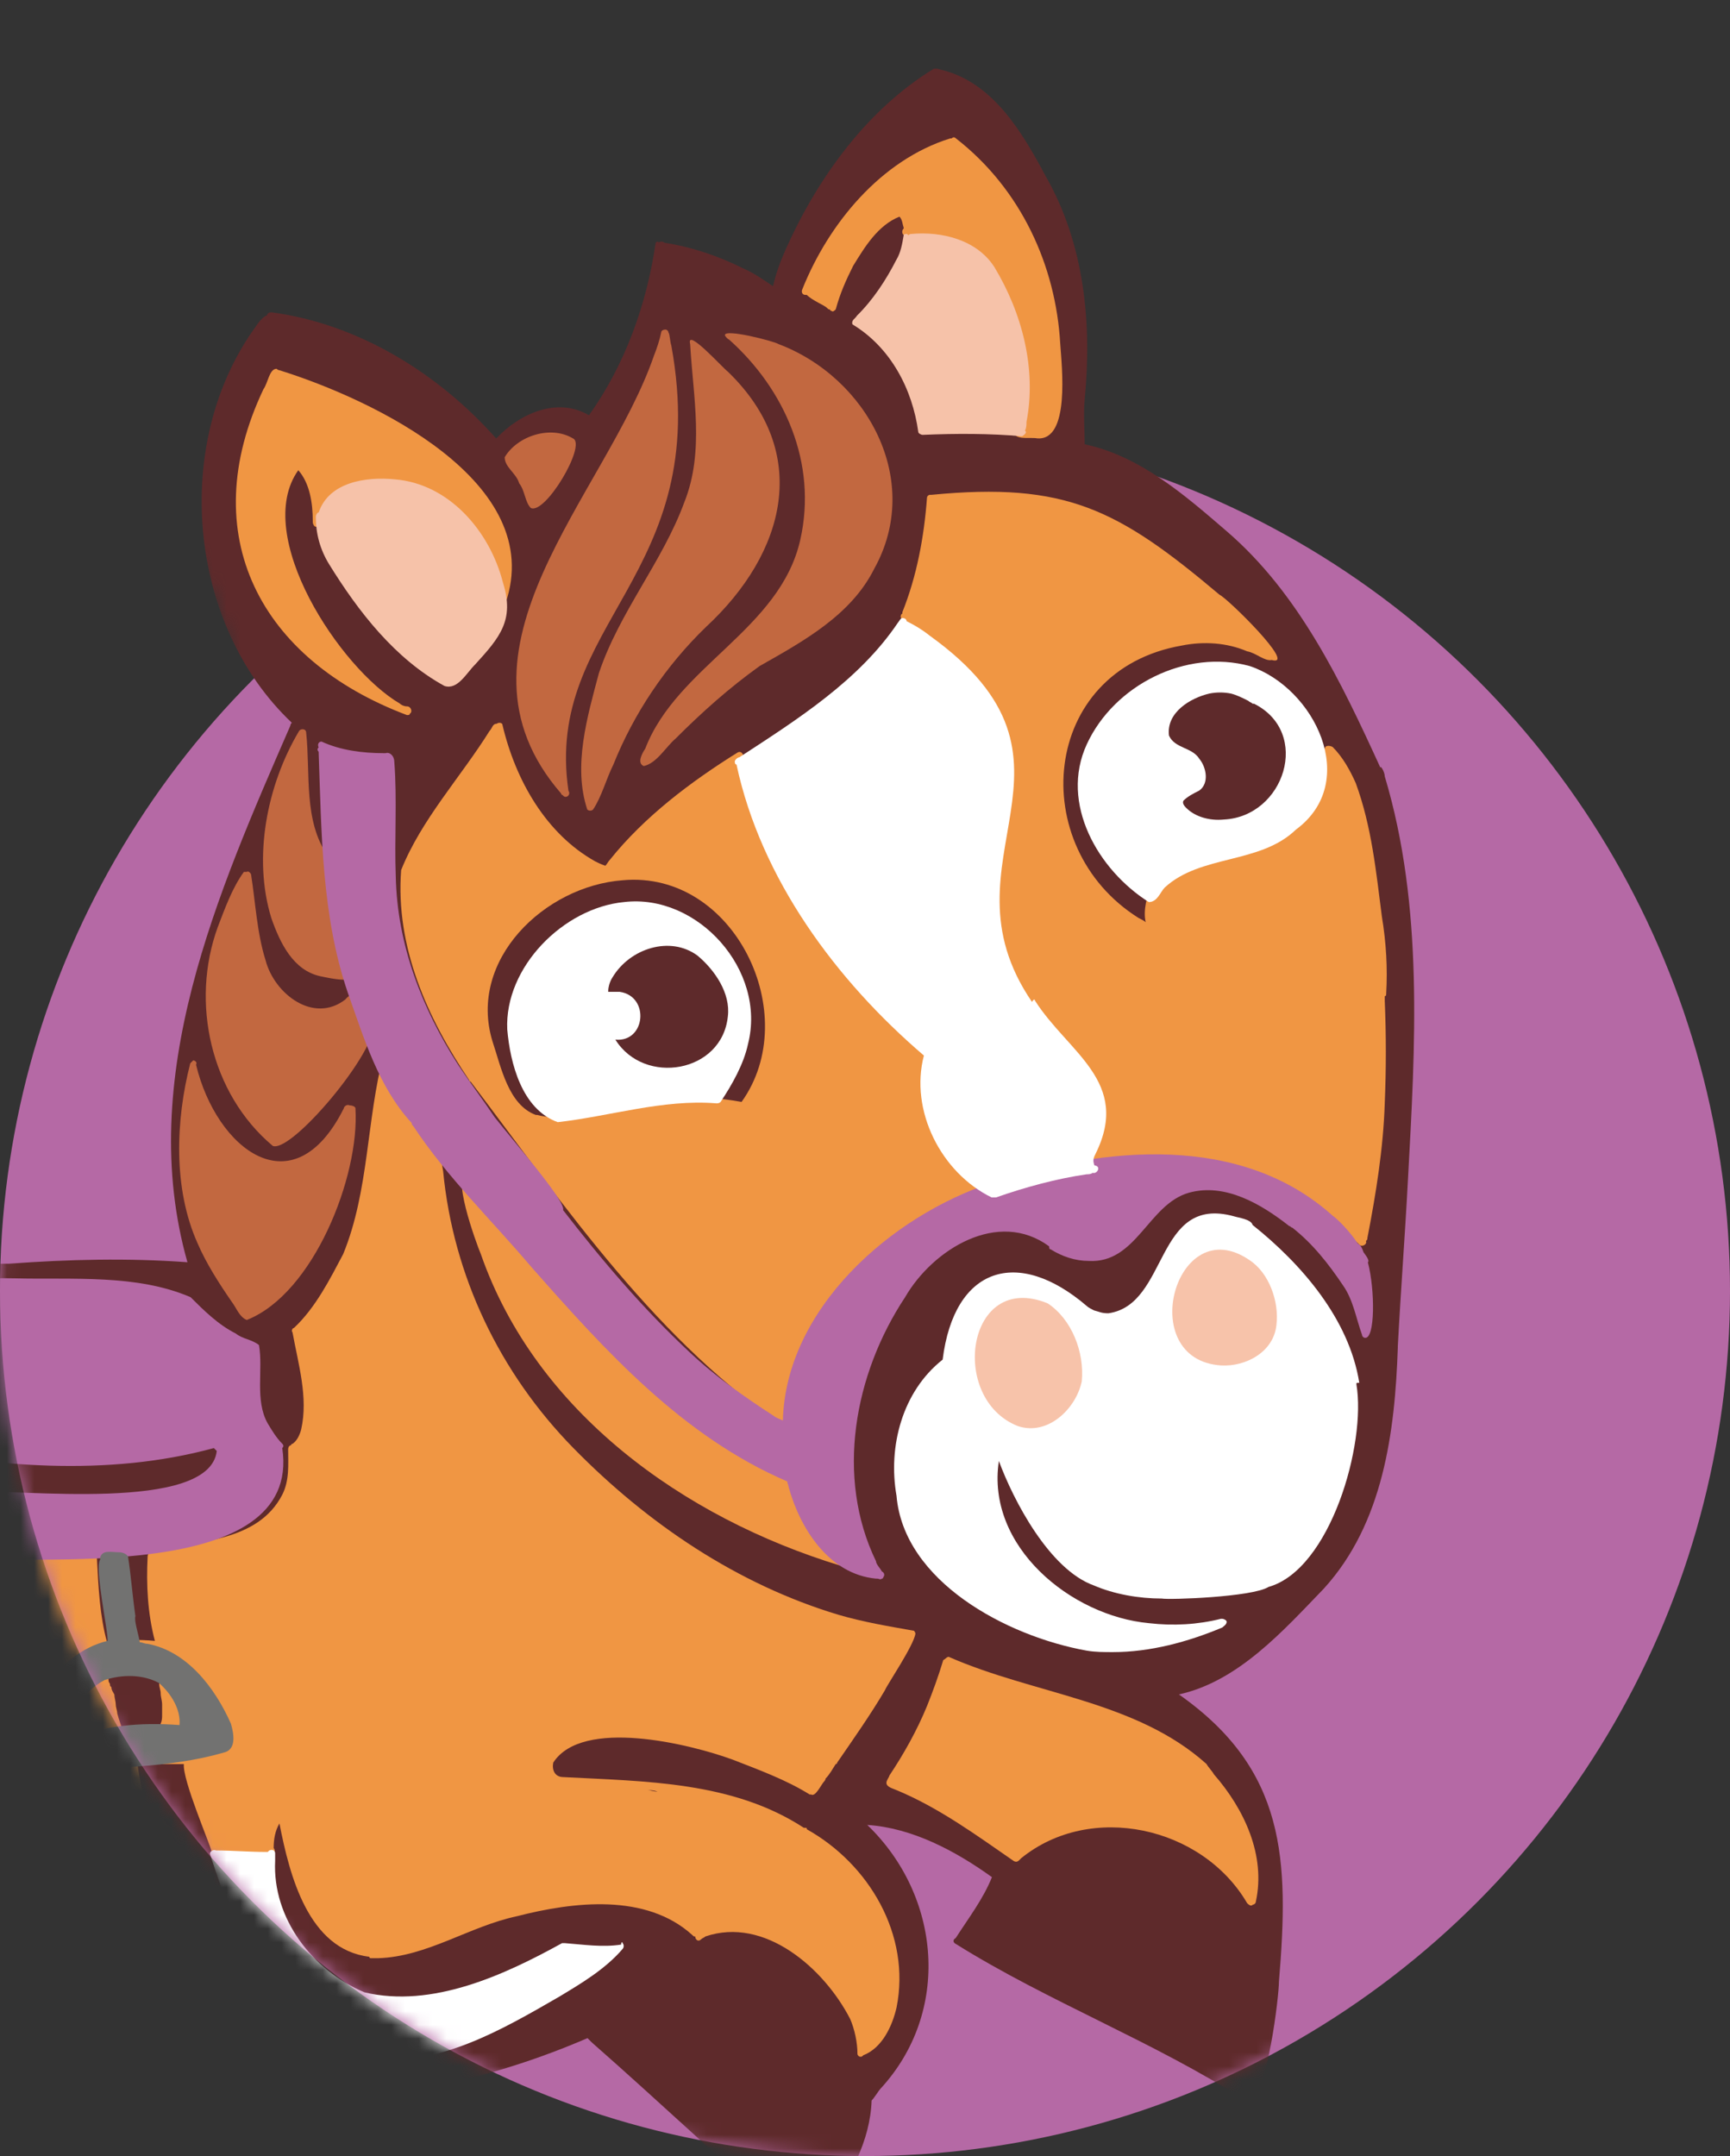 <?xml version="1.0" encoding="UTF-8"?>
<svg width="126px" height="157px" viewBox="0 0 126 157" version="1.1" xmlns="http://www.w3.org/2000/svg" xmlns:xlink="http://www.w3.org/1999/xlink">
    <rect x="0" y="0" width="126" height="157" fill="#333333" stroke="none"/>
    <title>Group 3</title>
    <defs>
        <circle id="path-1" cx="63" cy="63" r="63"></circle>
        <path d="M63,156.054 C97.794,156.054 126,127.848 126,93.054 C126,58.26 105.794,0 71,0 C62.627,0 13.066,12.088 5.758,15.054 C-3.309,18.732 22.246,44.059 15.856,51.262 C5.991,62.383 0,77.019 0,93.054 C0,127.848 28.206,156.054 63,156.054 Z" id="path-3"></path>
    </defs>
    <g id="Page-1" stroke="none" stroke-width="1" fill="none" fill-rule="evenodd">
        <g id="Desktop/2_Farmtiere" transform="translate(-810, -281)">
            <g id="pferd" transform="translate(732, 256)">
                <g id="Group-3" transform="translate(78, 25.946)">
                    <g id="BG" transform="translate(0, 30.054)">
                        <mask id="mask-2" fill="white">
                            <use xlink:href="#path-1"></use>
                        </mask>
                        <use id="Oval" fill="#B569A5" xlink:href="#path-1"></use>
                    </g>
                    <g id="Pferd">
                        <mask id="mask-4" fill="white">
                            <use xlink:href="#path-3"></use>
                        </mask>
                        <g id="Mask"></g>
                        <g mask="url(#mask-4)">
                            <g transform="translate(-54, 4.054)">
                                <g id="Vektorebene_00000080889123462366557110000016829201468975262109_">
                                    <path d="M154.856,51.536 C157.706,61.04 157.073,71.179 156.545,80.894 C156.334,84.907 156.017,89.026 155.806,93.039 C155.806,93.039 155.806,93.145 155.806,93.145 C155.595,99.27 154.75,105.923 150.422,110.675 C147.465,113.738 144.193,117.434 139.864,118.385 C147.677,123.876 147.888,130.424 147.149,139.295 C147.149,140.351 146.304,147.532 145.037,147.849 C145.037,147.849 145.037,147.954 145.037,147.954 C144.932,148.06 144.826,148.06 144.72,147.954 C137.964,143.625 130.362,140.773 123.606,136.549 C123.606,136.549 123.606,136.549 123.606,136.549 C123.606,136.549 123.606,136.549 123.606,136.549 C123.395,136.443 123.395,136.232 123.606,136.126 C123.606,136.126 123.606,136.126 123.606,136.126 C124.556,134.648 125.612,133.275 126.245,131.691 C123.606,129.79 120.438,128.1 117.166,127.889 C122.55,133.064 123.289,141.512 118.116,147.11 C118.01,147.215 117.694,147.743 117.482,147.954 C117.377,150.911 115.899,153.551 114.21,155.875 C113.893,156.192 112.837,158.093 112.52,157.459 C107.242,153.023 102.28,148.271 97.107,143.73 C97.001,143.625 96.895,143.519 96.79,143.413 C89.928,146.37 82.432,148.06 74.936,147.849 C73.352,147.849 71.663,147.849 70.08,147.743 C70.08,147.743 70.08,147.743 70.08,147.743 C69.341,148.482 68.496,149.222 67.546,149.855 C67.229,149.961 66.701,150.595 66.384,150.595 C66.807,154.924 64.801,159.254 61.422,161.894 C61.422,161.894 61.317,162 61.317,162 C61.317,162 61.317,162 61.317,162 C61.211,162 61.106,162 61,162 C55.51,156.825 50.443,151.334 44.953,146.159 C44.847,146.265 44.742,146.265 44.742,146.37 C41.469,148.482 37.457,149.644 33.656,149.433 C33.445,149.433 33.023,149.327 32.812,149.222 C32.812,149.222 32.706,149.222 32.706,149.222 C23.944,144.047 25.422,133.592 29.539,125.777 C26.9,124.51 26.055,121.447 25.211,118.913 C24.999,118.385 24.894,117.857 24.894,117.223 C24.894,117.223 24.788,117.329 24.788,117.329 C19.932,121.975 21.621,129.051 21.41,135.07 C21.304,140.245 19.932,145.631 16.976,149.961 C16.976,149.961 16.976,149.961 16.976,149.961 C16.87,150.066 16.87,150.066 16.765,150.172 C16.765,150.172 16.765,150.172 16.765,150.172 C16.765,150.278 16.659,150.278 16.659,150.383 C14.759,152.495 12.225,154.08 9.374,154.396 C5.785,154.08 1.879,151.756 0.401,148.482 C1.667,147.11 2.618,145.631 3.04,143.73 C3.885,139.295 2.934,134.648 1.773,130.318 C0.928,127.044 -0.338,123.665 0.084,120.286 C0.084,120.286 0.084,120.18 0.084,120.18 C1.034,106.451 14.759,95.574 28.483,97.475 C28.8,97.58 29.539,97.58 29.856,97.897 C30.067,97.58 30.489,97.263 30.595,97.052 C33.762,93.25 37.668,90.293 42.314,88.709 C46.22,87.125 50.548,87.02 54.666,87.02 C58.994,86.703 63.323,86.597 67.651,86.914 C63.851,73.502 69.868,59.984 75.147,47.84 C75.147,47.734 75.253,47.628 75.253,47.628 C67.651,40.447 66.49,27.246 72.613,18.798 C72.824,18.481 73.141,18.059 73.458,17.953 C73.458,17.847 73.564,17.742 73.775,17.742 C80.109,18.587 85.916,22.177 90.139,26.93 C91.828,25.134 94.573,23.867 96.895,25.24 C99.535,21.544 101.118,17.108 101.752,12.673 C101.857,12.567 101.963,12.567 101.963,12.673 C102.069,12.567 102.28,12.567 102.385,12.673 C104.391,12.99 106.291,13.623 108.192,14.574 C108.931,14.89 109.67,15.419 110.303,15.841 C110.514,14.89 110.831,14.046 111.253,13.095 C113.576,7.92 117.166,2.957 122.022,0 C122.128,0 122.233,0 122.233,0 C122.339,0 122.55,0.106 122.655,0.106 C126.351,1.056 128.462,4.647 130.151,7.815 C133.002,12.778 133.53,18.587 133.002,24.078 C132.896,25.134 133.002,26.296 133.002,27.352 C137.014,28.197 140.286,31.048 143.348,33.688 C148.627,38.229 151.688,44.671 154.539,50.902 C154.539,50.691 154.856,51.219 154.856,51.536 Z" id="Path" fill="#5E2A2B" fill-rule="nonzero"></path>
                                </g>
                                <g id="Vektorebene_00000082341927487982383340000000869763025464475052_" transform="translate(27, 5)">
                                    <path d="M127.644,56.735 C127.96,58.634 128.066,60.533 127.96,62.327 C127.96,62.432 127.96,62.538 127.855,62.538 C127.855,62.538 127.855,62.538 127.855,62.538 C127.855,62.643 127.855,62.749 127.855,62.854 C127.96,65.387 127.96,67.813 127.855,70.345 C127.749,73.616 127.222,76.887 126.589,80.157 C126.589,80.263 126.589,80.263 126.483,80.368 C126.483,80.368 126.483,80.368 126.483,80.368 C126.589,80.579 126.272,80.79 126.061,80.685 C126.061,80.685 126.061,80.685 126.061,80.685 C123.951,78.68 121.736,76.781 118.992,75.937 C118.676,75.832 118.254,75.726 117.937,75.621 C116.777,75.41 115.511,75.304 114.35,75.199 C114.35,75.199 114.245,75.199 114.245,75.199 C114.034,75.199 113.823,75.199 113.612,75.093 C113.295,75.093 112.978,74.988 112.556,74.988 C112.556,74.988 112.556,74.988 112.556,74.988 C112.345,74.988 112.134,74.988 111.923,74.988 C111.712,74.988 111.607,74.988 111.396,74.988 C111.29,74.988 111.185,74.988 111.079,74.988 C110.974,74.988 110.868,74.988 110.763,74.988 C110.763,74.988 110.763,74.988 110.763,74.988 C110.763,74.988 110.763,74.988 110.763,74.988 C110.763,74.988 110.763,74.988 110.763,74.988 C110.763,74.988 110.763,74.988 110.763,74.988 C110.763,74.988 110.763,74.988 110.763,74.988 L110.763,74.988 C110.763,74.988 110.763,74.988 110.763,74.988 C110.763,74.988 110.763,74.988 110.763,74.988 C110.657,74.988 110.657,74.988 110.552,74.988 C110.446,74.988 110.446,74.988 110.341,74.988 C110.341,74.988 110.341,74.988 110.341,74.988 C110.341,74.988 110.341,74.988 110.341,74.988 C110.341,74.988 110.341,74.988 110.341,74.988 C110.235,74.988 110.235,74.988 110.13,74.988 C110.13,74.988 110.13,74.988 110.024,74.988 C110.024,74.988 109.919,74.988 109.919,74.988 C109.919,74.988 109.919,74.988 109.919,74.988 C109.919,74.988 109.919,74.988 109.919,74.988 C108.864,74.988 107.914,75.093 106.859,75.093 C106.859,75.093 106.754,75.093 106.754,75.093 L106.754,75.093 C106.754,75.093 106.648,75.093 106.648,75.093 C106.543,75.093 106.543,75.093 106.437,74.988 L106.437,74.988 C106.437,74.988 106.437,74.988 106.437,74.988 C105.804,74.566 106.226,73.616 106.543,73.088 C107.07,72.139 107.281,70.978 107.07,69.923 C106.648,67.813 104.854,66.336 103.588,64.859 C100.951,61.905 99.157,58.001 99.368,53.992 C99.368,53.359 99.474,52.832 99.579,52.199 C99.579,52.199 99.579,52.093 99.579,52.093 C99.79,49.561 100.74,46.923 100.423,44.391 C99.79,40.276 96.203,37.322 92.932,35.212 C92.827,35.107 92.827,35.107 92.721,35.107 C92.51,35.001 92.616,34.685 92.721,34.685 C92.721,34.685 92.721,34.685 92.721,34.579 C93.776,31.942 94.304,29.093 94.515,26.244 C94.515,26.244 94.515,26.244 94.515,26.244 C94.515,26.244 94.515,26.244 94.515,26.244 C94.515,26.139 94.62,26.033 94.726,26.033 C94.726,26.033 94.726,26.033 94.726,26.033 C94.726,26.033 94.831,26.033 94.831,26.033 C104.643,25.084 108.442,27.088 115.827,33.313 C116.355,33.524 121.525,38.588 119.625,38.061 C119.098,38.166 118.465,37.533 117.832,37.428 C116.355,36.795 114.667,36.689 113.084,37.006 C102.744,38.799 101.689,51.671 109.919,56.841 C110.13,56.946 110.341,57.052 110.446,57.157 C110.235,56.313 110.552,55.153 110.868,54.52 C112.767,51.671 116.777,52.515 119.625,51.038 C121.419,50.194 122.685,48.611 123.318,46.818 C123.318,46.712 123.318,46.712 123.318,46.607 C123.424,45.868 123.213,45.024 123.529,44.391 C123.635,44.286 123.846,44.286 124.057,44.391 C124.795,45.13 125.323,46.079 125.745,47.029 C126.905,50.194 127.222,53.465 127.644,56.735 Z" id="Path" fill="#F09643" fill-rule="nonzero"></path>
                                    <path d="M81.01,70.24 C85.547,63.91 80.482,53.359 72.358,54.098 C66.661,54.52 61.069,59.9 62.863,65.809 C63.496,67.708 64.023,70.451 66.028,71.189 C66.028,71.189 66.028,71.189 66.028,71.189 C66.028,71.189 66.134,71.189 66.134,71.189 C67.611,71.611 69.088,70.978 70.565,70.662 C74.152,69.923 77.634,69.607 81.01,70.24 C81.01,70.24 81.01,70.24 81.01,70.24 Z M99.79,76.57 C99.896,76.676 99.896,76.781 99.896,76.887 L99.896,76.887 C99.896,76.887 99.896,76.887 99.896,76.887 C100.001,77.414 99.157,77.309 98.946,77.414 C92.721,79.841 85.547,86.91 85.23,93.767 C85.336,93.978 85.23,94.189 85.019,94.189 C84.914,94.295 84.808,94.295 84.703,94.295 C74.891,87.859 68.244,77.942 61.28,68.763 C61.28,68.763 61.28,68.763 61.28,68.763 C61.28,68.763 61.175,68.763 61.175,68.657 C58.115,64.121 55.794,58.951 56.216,53.359 C57.693,49.666 60.542,46.607 62.652,43.231 C62.863,43.02 62.863,42.703 63.179,42.703 C63.285,42.598 63.601,42.598 63.601,42.809 C64.551,46.818 66.767,50.721 70.354,52.726 C70.565,52.832 70.776,52.937 71.092,53.043 C71.198,52.937 71.303,52.726 71.409,52.621 C73.941,49.455 77.317,46.923 80.693,44.813 C81.01,44.602 81.221,45.024 81.115,45.235 C82.698,53.676 88.923,60.217 94.831,66.02 C94.937,66.125 94.937,66.231 94.937,66.336 C94.937,66.336 94.937,66.442 94.937,66.442 C93.987,70.662 96.097,74.777 99.79,76.57 Z" id="Shape" fill="#F09643" fill-rule="nonzero"></path>
                                    <path d="M47.353,16.96 C54.106,19.07 66.872,25.084 63.812,33.946 C63.812,34.157 63.496,34.368 63.285,34.263 C62.968,30.781 61.069,27.194 57.798,25.717 C55.477,24.767 52.312,24.767 50.835,27.088 C50.519,27.405 50.519,28.46 49.991,28.354 C49.885,28.354 49.78,28.143 49.78,28.038 C49.78,28.038 49.78,27.932 49.78,27.932 C49.78,26.666 49.569,25.189 48.725,24.24 C45.349,28.987 51.785,38.694 56.11,41.226 L56.11,41.226 C56.11,41.226 56.11,41.226 56.11,41.226 C56.216,41.332 56.427,41.437 56.638,41.437 C56.638,41.437 56.638,41.437 56.638,41.437 C56.954,41.437 57.06,41.859 56.849,41.965 C56.849,42.07 56.743,42.07 56.638,42.07 C56.638,42.07 56.638,42.07 56.638,42.07 L56.638,42.07 C56.638,42.07 56.638,42.07 56.638,42.07 C56.638,42.07 56.638,42.07 56.638,42.07 C45.982,38.061 41.128,28.987 46.193,18.331 C46.509,17.909 46.615,16.854 47.142,16.854 C47.142,16.854 47.248,16.96 47.353,16.96 C47.248,16.96 47.248,16.96 47.353,16.96 Z" id="Path" fill="#F09643" fill-rule="nonzero"></path>
                                    <path d="M104.221,15.061 C104.327,16.643 104.96,22.13 102.533,21.919 C102.006,21.813 100.74,22.13 100.845,21.286 C101.478,16.749 100.423,11.368 96.941,8.097 C96.836,8.097 96.73,7.992 96.73,7.886 C95.57,7.253 94.198,7.148 92.932,7.148 C92.721,7.148 92.616,6.831 92.827,6.62 C92.827,6.62 92.827,6.62 92.827,6.62 C92.721,6.304 92.721,5.987 92.51,5.776 C90.928,6.409 89.978,7.992 89.134,9.364 C88.606,10.419 88.184,11.368 87.868,12.529 C87.762,12.634 87.657,12.74 87.551,12.634 C87.551,12.634 87.446,12.634 87.446,12.529 C87.34,12.529 87.34,12.529 87.235,12.423 C87.024,12.212 86.18,11.896 85.758,11.474 C85.758,11.474 85.758,11.474 85.652,11.474 C85.441,11.474 85.336,11.263 85.441,11.052 C87.34,6.304 91.139,1.662 96.203,0.079 C96.203,0.079 96.308,0.079 96.308,0.079 C96.414,-0.026 96.519,-0.026 96.625,0.079 C101.373,3.772 103.905,9.364 104.221,15.061 Z" id="Path" fill="#F09643" fill-rule="nonzero"></path>
                                    <path d="M38.174,141.983 C38.174,141.983 38.069,141.983 38.069,141.878 C36.592,138.29 33.11,135.231 29.206,134.598 C25.724,134.07 22.454,135.758 19.816,137.657 C19.605,137.763 19.394,138.079 19.078,138.185 C18.972,138.185 18.972,138.185 18.867,138.079 C18.761,138.079 18.761,138.079 18.656,137.974 C18.445,137.763 18.233,137.657 18.128,137.552 L18.128,137.552 C18.128,137.552 18.128,137.552 18.128,137.552 C17.706,137.446 17.284,137.341 16.862,137.341 C15.49,137.341 14.224,137.974 13.064,138.712 C11.798,139.451 10.532,140.19 8.949,140.084 C6.522,139.873 4.201,138.396 2.83,136.391 C2.83,136.391 2.83,136.391 2.724,136.286 C2.724,136.286 2.724,136.286 2.724,136.18 C2.724,136.18 2.724,136.075 2.619,136.075 C0.508,132.382 1.669,128.056 3.357,124.469 C3.99,122.887 4.94,121.304 4.834,119.616 C4.729,119.089 4.518,118.772 4.201,118.35 C3.041,117.084 1.774,115.712 1.141,114.024 C-2.868,104.951 4.412,95.561 11.692,90.708 C11.692,90.708 11.692,90.708 11.692,90.708 C11.692,90.708 11.692,90.708 11.692,90.708 C11.903,90.602 12.22,90.919 12.009,91.13 C12.009,91.13 12.009,91.13 12.009,91.13 C12.009,91.13 12.009,91.235 12.009,91.235 C8.421,97.249 11.903,100.625 17.811,102.208 C21.61,103.263 25.619,103.263 29.628,103.157 C30.578,103.157 31.527,103.157 32.477,103.157 C32.582,103.157 32.793,103.157 33.004,103.157 C33.321,103.157 33.743,103.052 33.848,103.263 C33.848,103.263 33.848,103.263 33.848,103.263 C33.954,103.263 33.954,103.368 34.059,103.474 C34.165,105.584 34.271,107.694 34.798,109.593 C35.959,109.382 37.119,109.382 38.28,109.488 C37.752,107.483 37.647,105.373 37.752,103.368 C37.752,103.157 37.858,103.052 37.963,102.946 C41.339,102.208 45.771,102.313 47.564,98.832 C48.092,97.777 47.986,96.616 47.986,95.561 C47.986,95.35 48.092,95.244 48.197,95.244 C48.197,95.244 48.197,95.139 48.303,95.139 C48.303,95.139 48.303,95.139 48.303,95.139 C48.619,94.928 48.83,94.506 48.936,94.084 C49.463,91.763 48.725,89.336 48.303,87.015 C48.197,86.91 48.303,86.699 48.408,86.699 C49.991,85.222 51.046,83.111 51.996,81.318 C53.895,76.676 53.684,71.506 54.95,66.758 C55.055,66.653 55.161,66.653 55.266,66.653 C55.372,66.653 55.583,66.653 55.583,66.758 C56.005,67.708 56.532,68.657 57.06,69.501 C57.482,70.24 58.01,70.978 58.643,71.717 C58.748,71.717 58.854,71.822 58.854,71.928 C58.854,71.928 58.854,71.928 58.854,71.928 C58.854,71.928 58.854,71.928 58.854,71.928 C58.854,71.928 58.854,71.928 58.854,72.033 C58.959,73.088 59.065,74.144 59.276,75.304 C60.014,82.9 63.39,89.969 68.771,95.455 C74.152,100.942 80.693,105.373 88.079,107.589 C89.873,108.116 91.772,108.433 93.565,108.749 C93.671,108.855 93.671,108.96 93.671,108.96 C93.565,109.804 91.561,112.758 91.455,113.075 C90.4,114.868 89.134,116.662 87.973,118.35 C87.973,118.456 87.868,118.456 87.868,118.456 C87.657,118.772 87.446,119.194 87.129,119.511 C87.129,119.616 87.024,119.722 87.024,119.722 C86.813,119.933 86.391,120.882 86.074,120.671 C86.074,120.671 85.969,120.671 85.969,120.671 C84.281,119.616 82.276,118.878 80.377,118.139 C77.212,116.978 69.404,115.079 67.294,118.35 C67.189,118.878 67.4,119.405 68.033,119.405 C74.047,119.722 80.377,119.722 85.547,123.098 C85.547,123.098 85.652,123.098 85.652,123.098 C85.758,123.098 85.758,123.098 85.758,123.203 C90.295,125.735 93.354,130.905 92.299,136.18 C91.983,137.552 91.244,139.134 89.873,139.662 C89.873,139.662 89.873,139.662 89.873,139.662 C89.767,139.768 89.767,139.768 89.662,139.768 C89.556,139.768 89.45,139.662 89.45,139.557 C89.45,138.712 89.239,137.763 88.923,137.024 C87.024,133.332 82.698,129.534 78.372,131.011 C78.267,131.116 78.161,131.116 78.056,131.222 C77.845,131.433 77.634,131.222 77.634,131.011 C77.528,131.011 77.528,131.011 77.423,130.905 C74.047,127.845 68.771,128.479 64.656,129.534 C61.175,130.272 58.115,132.488 54.528,132.593 C54.317,132.593 54.106,132.593 54,132.593 C54,132.593 53.895,132.593 53.895,132.488 C49.463,131.96 48.092,126.579 47.353,122.781 C47.037,123.309 46.931,123.942 46.931,124.575 C47.037,124.68 47.037,124.891 46.931,124.997 C46.931,124.997 46.931,124.997 46.931,124.997 C47.142,125.419 46.298,125.419 45.665,125.313 C45.349,125.313 45.138,125.313 45.032,125.313 C44.821,125.313 44.61,125.313 44.399,125.313 C43.872,125.313 43.344,125.313 42.711,125.313 C42.606,125.313 42.5,125.208 42.5,124.997 C42.5,124.997 42.5,124.997 42.5,124.891 C42.5,124.891 42.395,124.786 42.395,124.786 C42.289,124.258 40.284,119.616 40.39,118.456 C40.39,118.456 40.39,118.456 40.39,118.456 C39.968,118.456 39.44,118.456 39.018,118.456 C38.385,118.456 37.647,118.456 37.014,118.456 C37.33,120.988 38.28,123.414 39.124,125.841 C39.124,126.052 39.44,126.474 39.335,126.685 C39.44,126.79 39.335,126.896 39.335,127.001 C39.229,127.107 39.018,127.107 38.913,127.001 C36.803,125.102 34.059,123.731 31.211,123.203 C31.105,123.203 31.105,123.098 31,123.098 C30.894,123.098 30.894,122.992 30.894,122.887 C30.894,122.359 30.894,121.832 30.894,121.304 C30.894,121.304 30.894,121.304 30.894,121.304 C30.894,121.304 30.894,121.304 30.894,121.304 C30.894,121.304 30.894,121.304 30.894,121.304 C30.894,121.304 30.894,121.304 30.894,121.304 C30.894,121.304 30.894,121.304 30.894,121.304 C30.894,121.304 30.894,121.304 30.894,121.304 C30.894,121.304 30.894,121.304 30.894,121.304 C30.894,121.199 30.894,121.199 30.894,121.093 C30.894,120.988 30.894,120.882 30.894,120.882 L30.894,120.882 C30.894,120.777 30.894,120.777 30.894,120.671 C30.894,120.566 30.894,120.46 30.894,120.249 C30.894,120.038 30.894,119.827 30.894,119.616 C30.894,119.405 30.894,119.3 30.894,119.089 C30.894,118.878 30.894,118.772 30.894,118.561 C30.894,118.245 30.894,117.928 30.894,117.612 C30.894,117.295 30.894,116.978 30.894,116.662 C30.894,116.662 30.894,116.662 30.894,116.767 C30.894,116.556 30.894,116.24 30.894,116.029 C30.894,116.029 30.894,116.029 30.894,116.029 C30.894,115.923 30.894,115.712 30.894,115.607 C30.894,115.607 30.894,115.607 30.894,115.607 C30.894,115.607 30.894,115.607 30.894,115.501 C30.894,115.501 30.894,115.501 30.894,115.501 C30.894,115.501 30.894,115.501 30.894,115.501 C30.894,115.501 30.894,115.501 30.894,115.501 C30.894,115.501 30.894,115.501 30.894,115.501 C30.894,115.501 30.894,115.501 30.894,115.501 C30.894,115.501 30.894,115.501 30.894,115.501 C30.894,115.396 30.894,115.29 30.894,115.185 C30.894,115.185 30.894,115.185 30.894,115.185 C30.894,114.868 30.894,114.552 30.789,114.235 C30.789,114.235 30.789,114.235 30.789,114.235 C30.789,114.235 30.789,114.235 30.789,114.235 C30.789,114.235 30.789,114.235 30.789,114.235 C30.789,114.235 30.789,114.235 30.789,114.13 C30.789,114.13 30.789,114.13 30.789,114.235 C30.789,114.235 30.789,114.235 30.789,114.235 C30.789,114.13 30.789,114.024 30.789,114.024 C30.894,113.708 31.105,113.391 31.105,113.075 C31,110.332 30.156,107.483 28.89,105.056 C28.573,106.428 28.573,107.8 28.784,109.171 C28.784,109.382 28.784,109.699 28.89,109.91 C28.89,110.015 28.995,110.121 28.995,110.226 C28.995,110.226 28.995,110.226 28.995,110.121 C28.995,110.226 28.995,110.332 28.995,110.332 C28.995,110.332 28.995,110.332 28.995,110.332 C28.995,110.332 28.995,110.332 28.995,110.332 C28.995,110.332 28.995,110.332 28.995,110.332 C28.995,110.437 28.995,110.437 28.995,110.543 L28.995,110.543 C28.995,110.754 29.101,110.965 29.206,111.176 C29.206,111.176 29.206,111.176 29.206,111.07 C29.206,111.176 29.206,111.281 29.312,111.281 C29.312,111.281 29.312,111.281 29.312,111.281 C29.312,111.281 29.312,111.281 29.312,111.281 C29.312,111.281 29.312,111.281 29.312,111.281 C29.312,111.387 29.312,111.492 29.417,111.598 C29.417,111.703 29.523,111.809 29.523,111.914 C29.523,112.02 29.523,112.125 29.523,112.231 C29.523,112.336 29.523,112.336 29.628,112.442 C29.628,112.547 29.628,112.653 29.628,112.758 C29.628,112.864 29.628,112.969 29.734,112.969 C29.734,112.969 29.734,112.969 29.734,112.969 C29.734,112.969 29.734,112.969 29.734,112.969 C29.734,112.969 29.734,112.969 29.734,112.969 C29.734,112.969 29.734,112.969 29.734,112.969 C29.734,112.969 29.734,112.969 29.734,112.969 C29.734,113.075 29.734,113.075 29.734,113.18 C29.734,113.286 29.734,113.286 29.839,113.391 C29.839,113.391 29.839,113.391 29.839,113.391 C29.839,113.391 29.839,113.391 29.839,113.497 C29.839,113.602 29.839,113.708 29.839,113.813 C29.839,113.919 29.839,114.024 29.945,114.13 C29.945,114.13 29.945,114.13 29.945,114.13 C29.945,114.235 29.945,114.446 29.945,114.552 C29.945,114.657 29.945,114.763 29.945,114.868 C29.945,115.079 29.945,115.29 30.05,115.501 C30.05,115.501 30.05,115.501 30.05,115.501 C30.05,115.501 30.05,115.501 30.05,115.501 C30.05,115.501 30.05,115.607 30.05,115.607 C30.05,115.607 30.05,115.607 30.05,115.607 C30.05,115.607 30.05,115.607 30.05,115.607 C30.05,115.607 30.05,115.607 30.05,115.607 C30.05,115.607 30.05,115.607 30.05,115.607 C30.05,115.607 30.05,115.607 30.05,115.607 C30.05,115.607 30.05,115.607 30.05,115.607 C30.05,115.712 30.05,115.818 30.05,115.923 C30.05,116.029 30.05,116.134 30.05,116.345 C30.05,116.451 30.05,116.662 30.05,116.767 C30.05,116.767 30.05,116.767 30.05,116.767 C30.05,116.767 30.05,116.767 30.05,116.767 C30.05,116.767 30.05,116.767 30.05,116.767 C30.05,116.767 30.05,116.767 30.05,116.767 C30.05,117.189 30.05,117.612 30.05,117.928 C30.05,118.245 30.05,118.667 30.05,118.983 C30.05,119.194 30.05,119.3 30.05,119.511 C30.05,119.616 30.05,119.827 30.05,119.933 C30.05,120.038 30.05,120.144 30.05,120.249 C30.05,120.355 30.05,120.46 30.05,120.566 C30.05,120.566 30.05,120.671 30.05,120.671 C30.05,120.671 30.05,120.671 30.05,120.671 C30.05,120.777 30.05,120.777 30.05,120.882 C30.05,120.882 30.05,120.882 30.05,120.882 C30.05,120.882 30.05,120.882 30.05,120.882 C30.05,120.882 30.05,120.882 30.05,120.882 C30.05,120.988 29.945,121.093 29.945,121.199 C29.945,121.304 29.945,121.41 29.945,121.515 C29.945,121.621 29.945,121.726 29.945,121.832 C29.945,121.832 29.945,121.832 29.945,121.832 C29.945,121.832 29.945,121.832 29.945,121.832 C29.945,121.832 29.945,121.832 29.945,121.832 C29.945,121.832 29.945,121.832 29.945,121.937 C29.945,122.043 29.839,122.148 29.839,122.254 C29.839,122.254 29.839,122.359 29.839,122.359 C29.839,122.465 29.734,122.57 29.523,122.57 C28.573,122.465 27.518,122.359 26.463,122.359 C19.289,121.832 11.798,124.153 6.628,129.112 C5.467,130.272 3.99,131.538 3.885,133.226 C3.885,133.543 4.096,133.754 4.201,133.965 C6.311,131.538 9.371,130.272 12.114,128.795 C19.078,125.102 27.413,124.047 35.115,126.263 C35.431,126.368 35.853,126.474 36.17,126.685 C36.17,126.685 36.275,126.685 36.275,126.685 C41.972,129.217 43.555,137.235 39.124,141.667 C39.124,141.667 39.018,141.772 38.913,141.772 C38.28,142.089 38.174,141.983 38.174,141.983 Z M74.152,120.355 C74.363,120.355 74.574,120.46 74.891,120.46 C74.574,120.355 74.363,120.355 74.152,120.355 C73.308,120.249 72.464,120.249 71.514,120.249 C70.881,120.249 70.248,120.249 69.615,120.249 C70.248,120.249 70.881,120.249 71.514,120.249 C71.831,120.249 72.042,120.249 72.358,120.249 C72.886,120.249 73.519,120.249 74.152,120.355 Z M34.904,112.336 C34.904,112.442 34.904,112.442 34.904,112.336 C34.904,112.547 35.009,112.547 35.009,112.653 L35.009,112.653 C35.009,112.758 35.009,112.758 35.115,112.864 C35.115,113.075 35.22,113.18 35.326,113.391 C35.326,113.602 35.431,113.919 35.431,114.13 C35.431,114.341 35.537,114.552 35.537,114.763 C35.642,115.185 35.853,115.712 35.959,116.134 C35.959,116.134 35.959,116.134 35.959,116.24 L35.959,116.24 C35.959,116.345 36.064,116.556 36.064,116.662 C36.064,116.767 36.17,116.873 36.17,116.873 C36.17,116.873 36.17,116.978 36.275,116.978 C36.381,117.084 36.592,117.189 36.697,117.189 C36.697,117.189 36.803,117.189 36.803,117.189 C37.014,117.084 37.119,116.978 37.225,116.767 C37.225,116.662 37.225,116.662 37.225,116.556 C37.225,116.556 37.225,116.451 37.225,116.451 C37.33,116.451 37.436,116.451 37.436,116.345 C37.647,116.345 37.858,116.345 37.963,116.134 C37.963,116.134 37.963,116.134 38.069,116.134 C38.174,116.029 38.28,116.029 38.28,115.923 C38.28,115.923 38.28,115.923 38.28,115.923 C38.28,115.923 38.385,115.923 38.385,115.818 C38.491,115.818 38.596,115.712 38.702,115.607 C38.702,115.607 38.702,115.607 38.702,115.501 C38.702,115.712 38.807,115.923 38.807,116.134 C38.913,116.134 38.913,116.24 39.018,116.24 C38.913,116.24 38.913,116.24 38.807,116.134 C38.702,115.923 38.702,115.712 38.702,115.501 C38.807,115.29 38.807,115.079 38.807,114.868 C38.807,114.657 38.807,114.341 38.807,114.13 C38.807,113.813 38.702,113.602 38.702,113.286 C38.702,113.075 38.596,112.864 38.596,112.653 C38.596,112.442 38.596,112.336 38.491,112.125 C38.491,112.02 38.491,111.914 38.491,111.703 C38.491,111.492 38.385,111.176 38.069,111.07 C37.858,110.965 37.752,110.965 37.541,111.07 C37.541,111.07 37.436,111.07 37.436,110.965 C37.436,110.965 37.436,110.859 37.436,110.859 C37.33,110.648 37.225,110.543 37.014,110.437 C36.697,110.332 36.486,110.543 36.381,110.754 C36.381,110.859 36.381,110.859 36.275,110.965 C36.17,110.965 36.17,110.965 36.064,111.07 C36.064,111.07 36.064,111.07 36.064,111.07 C36.064,110.965 36.064,110.965 36.064,110.859 C36.064,110.859 36.064,110.754 36.064,110.754 C35.959,110.543 35.748,110.332 35.537,110.332 C35.326,110.332 35.115,110.543 35.009,110.754 C35.009,110.754 35.009,110.859 35.009,110.859 C35.009,110.859 35.009,110.859 35.009,110.859 C35.009,110.859 35.009,110.859 35.009,110.859 C35.009,110.859 35.009,110.859 35.009,110.859 C35.009,110.859 35.009,110.859 35.009,110.859 C35.009,110.859 35.009,110.859 35.009,110.965 C35.009,110.965 35.009,111.07 35.115,111.07 C35.115,111.07 35.115,111.07 35.115,111.07 C35.115,111.07 35.115,111.07 35.115,111.176 C35.115,111.176 35.009,111.281 35.009,111.281 C34.798,111.914 34.904,112.125 34.904,112.336 L34.904,112.336 C34.904,112.336 34.904,112.336 34.904,112.336 Z" id="Shape" fill="#F09643" fill-rule="nonzero"></path>
                                    <path d="M88.606,103.579 C88.817,103.79 88.501,104.107 88.29,104.001 C88.29,104.001 88.184,104.001 88.184,104.001 C76.79,100.52 66.028,92.818 62.019,81.318 C61.702,80.579 59.698,75.093 61.175,75.515 C61.386,75.621 61.597,75.937 61.597,76.148 C61.702,76.254 61.808,76.359 61.913,76.465 C65.923,81.423 70.037,86.382 74.68,90.708 C77.739,93.556 81.326,95.983 85.23,97.566 C85.336,97.566 85.441,97.671 85.441,97.777 C85.863,99.043 86.391,100.309 87.129,101.364 C87.446,102.208 88.079,102.946 88.606,103.579 Z" id="Path" fill="#F09643" fill-rule="nonzero"></path>
                                    <path d="M115.405,119.194 C117.621,121.726 119.203,125.102 118.465,128.479 C118.465,128.584 118.359,128.69 118.254,128.69 C118.148,128.795 118.043,128.795 117.832,128.584 C114.561,122.992 106.437,121.199 101.373,125.313 C101.373,125.313 101.267,125.419 101.267,125.419 C101.162,125.524 101.056,125.63 100.845,125.524 C98.102,123.625 95.359,121.621 92.299,120.355 C92.088,120.249 91.561,120.144 91.561,119.827 C91.561,119.827 91.561,119.827 91.561,119.827 C91.561,119.616 91.772,119.405 91.772,119.3 C92.827,117.717 93.776,116.029 94.515,114.235 C94.937,113.18 95.359,112.02 95.675,110.965 C95.675,110.859 95.781,110.859 95.886,110.754 C95.886,110.754 95.992,110.648 96.097,110.648 C102.322,113.391 109.708,113.813 114.878,118.456 C114.878,118.456 114.878,118.456 114.878,118.456 C114.983,118.667 115.3,118.983 115.405,119.194 Z" id="Path" fill="#F09643" fill-rule="nonzero"></path>
                                </g>
                                <g id="Vektorebene_00000093868387068625326030000002286543556136946107_" transform="translate(2, 19)">
                                    <path d="M77.888,56.702 C78.204,61.665 74.827,70.217 69.972,72.118 C69.445,71.907 69.234,71.273 68.917,70.851 C67.967,69.478 67.018,68 66.384,66.522 C64.59,62.509 64.801,57.547 65.857,53.429 C65.857,53.429 65.962,53.323 65.962,53.323 C65.962,53.323 65.962,53.323 65.962,53.323 C65.962,53.323 66.068,53.217 66.068,53.217 C66.173,53.217 66.384,53.323 66.279,53.534 C67.756,59.658 73.35,64.093 77.043,56.702 C77.043,56.596 77.254,56.385 77.465,56.491 C77.676,56.491 77.888,56.596 77.888,56.702 Z" id="Path" fill="#C26840" fill-rule="nonzero"></path>
                                    <path d="M79.048,50.366 C80.209,51.634 73.35,59.975 71.872,59.447 C67.334,55.646 65.857,48.994 67.862,43.503 C68.389,42.13 68.917,40.652 69.761,39.491 C69.867,39.491 69.972,39.491 69.972,39.491 C70.078,39.385 70.289,39.596 70.289,39.702 C70.606,41.708 70.711,43.925 71.344,45.932 C71.978,48.36 74.827,50.578 77.149,48.783 C78.099,47.621 78.521,49.839 79.048,50.366 Z" id="Path" fill="#C26840" fill-rule="nonzero"></path>
                                    <path d="M77.888,46.565 C78.521,47.832 75.882,47.199 75.355,47.093 C73.35,46.671 72.4,44.665 71.767,42.87 C70.395,38.435 71.45,33.155 73.772,29.248 C73.877,29.037 74.299,29.037 74.299,29.354 C74.616,32.311 74.088,35.795 75.882,38.329 C76.199,38.646 76.516,38.857 76.41,39.28 C76.621,41.814 76.727,44.348 77.888,46.565 Z" id="Path" fill="#C26840" fill-rule="nonzero"></path>
                                    <path d="M108.703,1.056 C115.141,3.484 119.257,10.981 115.669,17.422 C113.98,20.801 110.497,22.702 107.331,24.497 C105.115,26.081 103.11,27.876 101.211,29.776 C100.472,30.41 99.839,31.571 98.889,31.783 C98.361,31.571 98.783,30.832 98.994,30.516 C101.316,24.497 108.809,21.857 110.286,15.311 C111.553,9.714 109.126,4.329 105.115,0.739 C104.904,0.634 104.799,0.422 104.799,0.422 C104.693,-0.106 108.387,0.845 108.703,1.056 Z" id="Path" fill="#C26840" fill-rule="nonzero"></path>
                                    <path d="M105.01,3.062 C111.131,8.975 109.231,16.261 103.427,21.646 C100.472,24.497 98.15,27.981 96.673,31.677 C96.145,32.733 95.828,34 95.195,34.95 C95.09,35.056 94.878,35.056 94.773,34.95 C93.718,31.783 94.773,28.193 95.617,25.025 C97.095,20.59 100.261,16.894 101.844,12.565 C103.321,8.87 102.477,4.857 102.266,1.056 C101.949,-0.211 104.693,2.851 105.01,3.062 Z" id="Path" fill="#C26840" fill-rule="nonzero"></path>
                                    <path d="M100.894,1.161 C103.954,17.95 91.607,21.329 93.401,33.578 C93.612,33.894 93.19,34.211 92.979,33.894 C92.979,33.894 92.873,33.894 92.873,33.789 C83.797,23.335 96.145,12.037 99.628,1.901 C99.839,1.373 100.05,0.739 100.155,0.211 C100.155,0.106 100.261,0 100.472,0 C100.577,0 100.683,0.106 100.683,0.211 C100.788,0.317 100.788,0.845 100.894,1.161 Z" id="Path" fill="#C26840" fill-rule="nonzero"></path>
                                    <path d="M93.718,7.919 C94.773,8.342 91.712,13.516 90.657,12.988 C90.235,12.565 90.235,11.721 89.813,11.193 C89.602,10.453 88.758,10.031 88.758,9.292 C89.707,7.708 92.135,6.969 93.718,7.919 Z" id="Path" fill="#C26840" fill-rule="nonzero"></path>
                                </g>
                                <g id="Vektorebene_00000175304456600804320260000005645039456861899964_" transform="translate(36, 49)">
                                    <path d="M33.788,51.657 C33.788,51.657 33.788,51.657 33.788,51.657 C33.682,51.551 33.682,51.551 33.682,51.551 C33.682,51.551 33.576,51.446 33.576,51.446 C25.839,53.558 17.465,52.819 9.622,51.234 C7.82,50.917 5.701,49.122 4.005,50.389 C1.249,53.875 13.756,54.404 15.664,54.615 C19.267,54.404 33.258,56.199 33.788,51.657 Z M38.557,51.446 C40.041,61.376 20.433,59.263 14.18,59.58 C-10.516,58.84 0.931,38.558 19.055,39.086 C23.295,39.192 27.958,38.769 31.88,40.459 C32.834,41.41 33.894,42.466 35.166,43.1 C35.696,43.523 36.332,43.523 36.862,43.945 C37.179,45.741 36.544,47.96 37.497,49.65 C37.815,50.178 38.133,50.706 38.557,51.129 C38.663,51.234 38.663,51.34 38.557,51.446 Z" id="Shape" fill="#B569A5" fill-rule="nonzero"></path>
                                    <path d="M117.626,37.924 C118.156,39.931 118.156,43.523 117.414,43.417 C117.308,43.417 117.202,43.312 117.202,43.206 C116.778,42.044 116.566,40.671 115.824,39.614 C114.764,38.03 113.598,36.551 112.114,35.389 C112.008,35.389 112.008,35.283 111.902,35.283 C109.888,33.698 107.239,32.114 104.589,32.853 C101.621,33.698 100.773,38.03 97.276,37.818 C96.322,37.818 95.368,37.501 94.52,36.973 C94.414,36.973 94.414,36.868 94.414,36.762 C90.704,34.015 85.935,36.973 83.921,40.459 C80.211,46.058 78.833,53.558 81.801,59.685 C81.801,59.897 82.119,60.214 82.225,60.425 C82.437,60.53 82.437,60.742 82.331,60.847 C82.331,60.847 82.331,60.953 82.225,60.953 C82.119,61.059 82.013,60.953 81.907,60.953 C81.907,60.953 81.907,60.953 81.801,60.953 C78.409,60.636 76.29,57.361 75.442,54.298 C75.442,54.192 75.336,53.981 75.336,53.875 C67.705,50.601 62.087,44.368 56.682,38.241 C53.82,34.86 50.534,31.691 48.096,27.994 C47.99,27.888 47.99,27.888 47.99,27.783 L47.99,27.783 C45.553,25.142 44.493,21.55 43.327,18.275 C41.419,12.677 41.419,6.655 41.207,0.739 C41.101,0.634 41.101,0.528 41.207,0.423 C41.101,0.211 41.207,0 41.419,0 C42.797,0.634 44.387,0.845 45.977,0.845 C45.977,0.845 45.977,0.845 46.083,0.845 C46.401,0.739 46.719,1.056 46.719,1.479 C46.931,4.226 46.719,7.078 46.825,9.824 C46.931,14.789 48.732,19.437 51.382,23.557 C52.23,24.825 53.184,26.093 54.032,27.36 C55.622,29.367 59.225,33.487 59.013,34.121 C61.875,37.818 64.843,41.304 68.234,44.474 C70.142,46.269 72.262,47.748 74.382,49.122 C74.488,49.227 74.806,49.333 75.018,49.439 C75.23,41.304 82.861,34.544 90.28,32.114 C90.28,32.114 90.386,32.114 90.386,32.114 C98.442,29.473 108.405,28.522 115.082,34.544 C115.4,34.755 116.354,35.706 116.884,36.551 C117.096,36.656 117.202,36.868 117.308,37.185 C117.626,37.607 117.732,37.818 117.626,37.924 Z" id="Path" fill="#B569A5" fill-rule="nonzero"></path>
                                </g>
                                <g id="Vektorebene_00000005239253475450745290000012268972894495323048_" transform="translate(69, 40)">
                                    <path d="M38.01,29.017 C38.22,27.33 37.065,25.643 35.805,24.588 C33.81,23.112 30.87,24.061 29.61,26.17 C29.4,26.486 29.295,26.908 29.295,27.224 C29.61,27.224 29.925,27.224 30.135,27.224 C32.34,27.541 32.025,30.915 29.82,30.704 C31.92,34.078 37.59,33.129 38.01,29.017 Z M30.45,20.687 C35.805,20.054 40.845,25.643 39.48,31.02 C39.165,32.496 38.325,33.972 37.485,35.238 C37.38,35.343 37.275,35.343 37.17,35.343 C33.285,35.027 29.4,36.292 25.62,36.714 C22.995,35.765 22.155,32.391 21.945,29.966 C21.735,25.432 26.04,21.109 30.45,20.687 Z" id="Shape" fill="#FFFFFF" fill-rule="nonzero"></path>
                                    <path d="M60.375,27.857 C62.79,31.653 67.41,33.761 64.785,39.033 C64.68,39.244 64.575,39.455 64.68,39.771 C64.68,39.771 64.68,39.877 64.785,39.877 C65.205,39.982 64.89,40.509 64.575,40.404 C64.575,40.404 64.575,40.404 64.575,40.404 C64.47,40.509 64.26,40.509 64.155,40.509 C61.95,40.826 59.64,41.458 57.54,42.196 C57.54,42.196 57.54,42.196 57.54,42.196 C57.54,42.196 57.54,42.196 57.54,42.196 C57.54,42.196 57.435,42.196 57.435,42.196 C57.33,42.196 57.33,42.196 57.225,42.196 C53.55,40.404 51.24,35.87 52.29,31.863 C45.885,26.381 40.425,19 38.64,10.67 C38.64,10.67 38.535,10.67 38.535,10.565 C38.43,10.354 38.745,10.143 38.85,10.143 C43.05,7.402 47.565,4.555 50.4,0.338 C50.4,0.338 50.4,0.338 50.4,0.338 C50.4,0.338 50.4,0.338 50.4,0.338 C50.505,0.232 50.61,-0.084 50.82,0.021 C50.925,0.021 51.03,0.127 51.03,0.232 C51.66,0.548 52.185,0.865 52.71,1.286 C65.625,10.565 53.025,17.524 60.165,27.962 C60.27,27.751 60.375,27.751 60.375,27.857 Z" id="Path" fill="#FFFFFF" fill-rule="nonzero"></path>
                                    <path d="M83.79,55.798 C84.525,60.121 81.9,69.294 77.385,70.559 C77.385,70.559 77.385,70.559 77.385,70.559 C76.23,71.297 70.14,71.508 69.615,71.403 C67.935,71.403 66.15,71.086 64.68,70.454 C64.68,70.454 64.68,70.454 64.68,70.454 C61.425,69.294 58.8,64.233 57.75,61.386 C56.805,67.607 63,72.668 68.67,73.195 C70.455,73.406 72.24,73.301 73.92,72.879 C73.92,72.879 74.025,72.879 74.025,72.879 C74.025,72.879 74.025,72.879 74.025,72.879 C74.13,72.879 74.34,72.984 74.34,73.09 C74.34,73.301 74.13,73.406 74.025,73.511 C71.505,74.566 68.775,75.304 66.045,75.304 C65.415,75.304 64.785,75.304 64.155,75.198 C58.275,74.144 50.82,70.137 50.295,63.917 C49.665,60.332 50.715,56.325 53.655,54.005 C54.495,47.257 59.115,45.781 64.155,50.104 C64.26,50.21 64.47,50.315 64.68,50.421 C65.1,50.526 65.205,50.631 65.73,50.631 C70.14,49.999 69.09,41.986 74.865,43.567 C75.18,43.673 76.125,43.778 76.23,44.2 L76.23,44.2 C79.8,47.047 83.265,51.053 84,55.692 C83.79,55.692 83.79,55.692 83.79,55.798 Z" id="Path" fill="#FFFFFF" fill-rule="nonzero"></path>
                                    <path d="M3.78,102.507 C4.41,103.35 7.665,105.037 4.62,104.827 C3.255,104.827 1.89,104.827 0.525,104.827 C0.42,104.932 0.21,104.932 0.105,104.721 C0,104.405 0,104.089 0,103.667 C0,103.667 0,103.667 0,103.667 C0,103.667 0,103.561 0,103.561 C0,103.561 0,103.456 0,103.456 C0.105,102.296 0.315,101.031 0.945,100.082 C1.05,99.976 1.155,99.976 1.26,99.976 C1.365,99.976 1.47,100.082 1.575,100.082 C2.31,100.82 2.94,101.769 3.78,102.507 Z" id="Path" fill="#FFFFFF" fill-rule="nonzero"></path>
                                    <path d="M30.345,96.497 C30.45,96.602 30.45,96.813 30.345,96.919 C29.085,98.395 27.3,99.449 25.725,100.398 C21.525,102.823 17.01,105.459 12.075,104.932 C5.88,104.827 1.89,95.126 0.315,90.065 C0.21,89.854 0.525,89.643 0.735,89.749 C1.89,89.749 3.15,89.854 4.305,89.854 C4.41,89.854 4.41,89.854 4.515,89.854 C4.62,89.643 5.04,89.643 5.04,89.96 C5.04,90.171 5.04,90.276 5.04,90.487 C4.83,94.705 7.77,98.5 11.55,100.082 C16.485,101.242 21.735,98.817 25.935,96.497 C25.935,96.497 25.935,96.497 25.935,96.497 C26.04,96.497 26.145,96.497 26.145,96.497 C27.51,96.602 28.875,96.813 30.24,96.602 C30.24,96.602 30.24,96.602 30.24,96.602 C30.24,96.602 30.24,96.602 30.24,96.602 C30.24,96.392 30.345,96.392 30.345,96.497 Z" id="Path" fill="#FFFFFF" fill-rule="nonzero"></path>
                                    <path d="M74.13,14.677 C78.54,14.466 80.535,8.351 76.335,6.242 C76.335,6.242 76.23,6.242 76.23,6.242 C76.125,6.137 76.02,6.137 75.915,6.031 C75.915,6.031 75.915,6.031 75.915,6.031 C75.915,6.031 75.915,6.031 75.915,6.031 C75.495,5.82 75.075,5.609 74.655,5.504 C74.655,5.504 74.655,5.504 74.655,5.504 C74.13,5.399 73.605,5.399 73.08,5.504 C71.715,5.82 69.93,6.875 70.14,8.562 C70.56,9.511 71.82,9.405 72.345,10.249 C72.87,10.881 73.08,12.041 72.345,12.568 C71.925,12.779 71.505,12.99 71.19,13.306 C71.085,13.517 71.295,13.728 71.4,13.834 C72.03,14.466 73.08,14.783 74.13,14.677 Z M76.02,3.501 C80.745,5.082 84.105,11.936 79.38,15.415 C76.755,17.946 72.45,17.208 69.825,19.633 C69.51,19.949 69.3,20.687 68.67,20.687 C64.995,18.367 62.16,13.517 64.155,9.194 C66.15,4.871 71.4,2.235 76.02,3.501 Z" id="Shape" fill="#FFFFFF" fill-rule="nonzero"></path>
                                </g>
                                <g id="Vektorebene_00000181794053254054215580000016901972662378497696_" transform="translate(125, 86)">
                                    <path d="M19.999,0.755 C21.448,1.702 22.172,3.804 21.965,5.486 C21.758,7.483 19.689,8.534 17.929,8.429 C11.617,8.009 14.618,-2.924 19.999,0.755 Z" id="Path" fill="#F7C3AA" fill-rule="nonzero"></path>
                                    <path d="M5.305,3.909 C7.064,5.065 7.995,7.483 7.788,9.585 C7.374,11.583 5.305,13.58 3.132,12.844 C-1.939,10.847 -0.594,1.491 5.305,3.909 Z" id="Path" fill="#F7C3AA" fill-rule="nonzero"></path>
                                </g>
                                <g id="Vektorebene_00000176024435920128503400000013005624130108554384_" transform="translate(56, 108)">
                                    <path d="M11.072,12.616 C11.179,11.453 10.43,10.29 9.574,9.55 C8.397,8.916 6.899,8.916 5.615,9.339 C4.009,10.185 2.939,11.982 2.832,13.78 C5.401,12.616 8.29,12.405 11.072,12.616 Z M14.817,12.511 C15.032,13.251 15.246,14.414 14.282,14.625 C10.216,15.789 5.936,15.683 1.655,16 C1.227,16 0.692,16 0.264,16 C0.264,16 0.264,16 0.264,16 C0.05,16 -0.057,15.683 0.05,15.577 C-0.378,11.771 1.976,7.435 5.829,6.484 C5.936,6.061 4.865,1.197 5.294,0.563 C5.294,0.563 5.294,0.457 5.294,0.457 C5.401,-0.178 6.15,0.034 6.685,0.034 C6.899,0.034 7.22,0.14 7.327,0.351 C7.541,1.726 7.648,3.206 7.862,4.686 C7.755,5.003 8.076,5.955 8.183,6.589 C8.397,6.589 8.504,6.695 8.718,6.695 C11.607,7.224 13.64,9.867 14.817,12.511 Z" id="Shape" fill="#727271" fill-rule="nonzero"></path>
                                </g>
                                <g id="Vektorebene_00000042697304820137213960000013960963520628972975_" transform="translate(77, 12)">
                                    <path d="M49.419,2.441 C51.442,5.785 52.507,9.86 51.762,13.726 C51.762,13.935 51.762,14.143 51.655,14.352 C51.762,14.457 51.762,14.561 51.442,14.77 C49.099,14.561 46.649,14.561 44.2,14.666 C44.2,14.666 44.2,14.666 44.2,14.666 C44.2,14.666 44.2,14.666 44.2,14.666 C44.2,14.666 44.2,14.666 44.2,14.666 L44.2,14.666 C44.2,14.666 44.2,14.666 44.2,14.666 C44.093,14.666 43.88,14.561 43.88,14.457 C43.454,11.322 41.857,8.292 39.088,6.621 C38.981,6.307 39.301,6.203 39.407,5.994 C40.579,4.844 41.537,3.382 42.283,1.919 C42.602,1.397 42.709,0.77 42.815,0.143 C42.815,0.038 42.922,0.038 43.028,0.038 C43.028,0.038 43.135,0.038 43.135,0.143 C43.135,0.143 43.241,0.038 43.348,0.038 C45.584,-0.171 48.141,0.456 49.419,2.441 Z" id="Path" fill="#F6C2A9" fill-rule="nonzero"></path>
                                    <path d="M13.633,25.428 C14.485,28.144 13.42,29.398 11.609,31.383 C10.97,32.01 10.331,33.264 9.372,32.951 C5.751,30.965 3.089,27.517 0.959,24.069 C0.32,23.025 0,21.875 0,20.621 C0,20.517 0.107,20.308 0.213,20.308 C0.959,18.114 3.621,17.696 5.751,17.905 C9.692,18.218 12.674,21.666 13.633,25.428 Z" id="Path" fill="#F6C2A9" fill-rule="nonzero"></path>
                                </g>
                            </g>
                        </g>
                    </g>
                </g>
            </g>
        </g>
    </g>
</svg>
